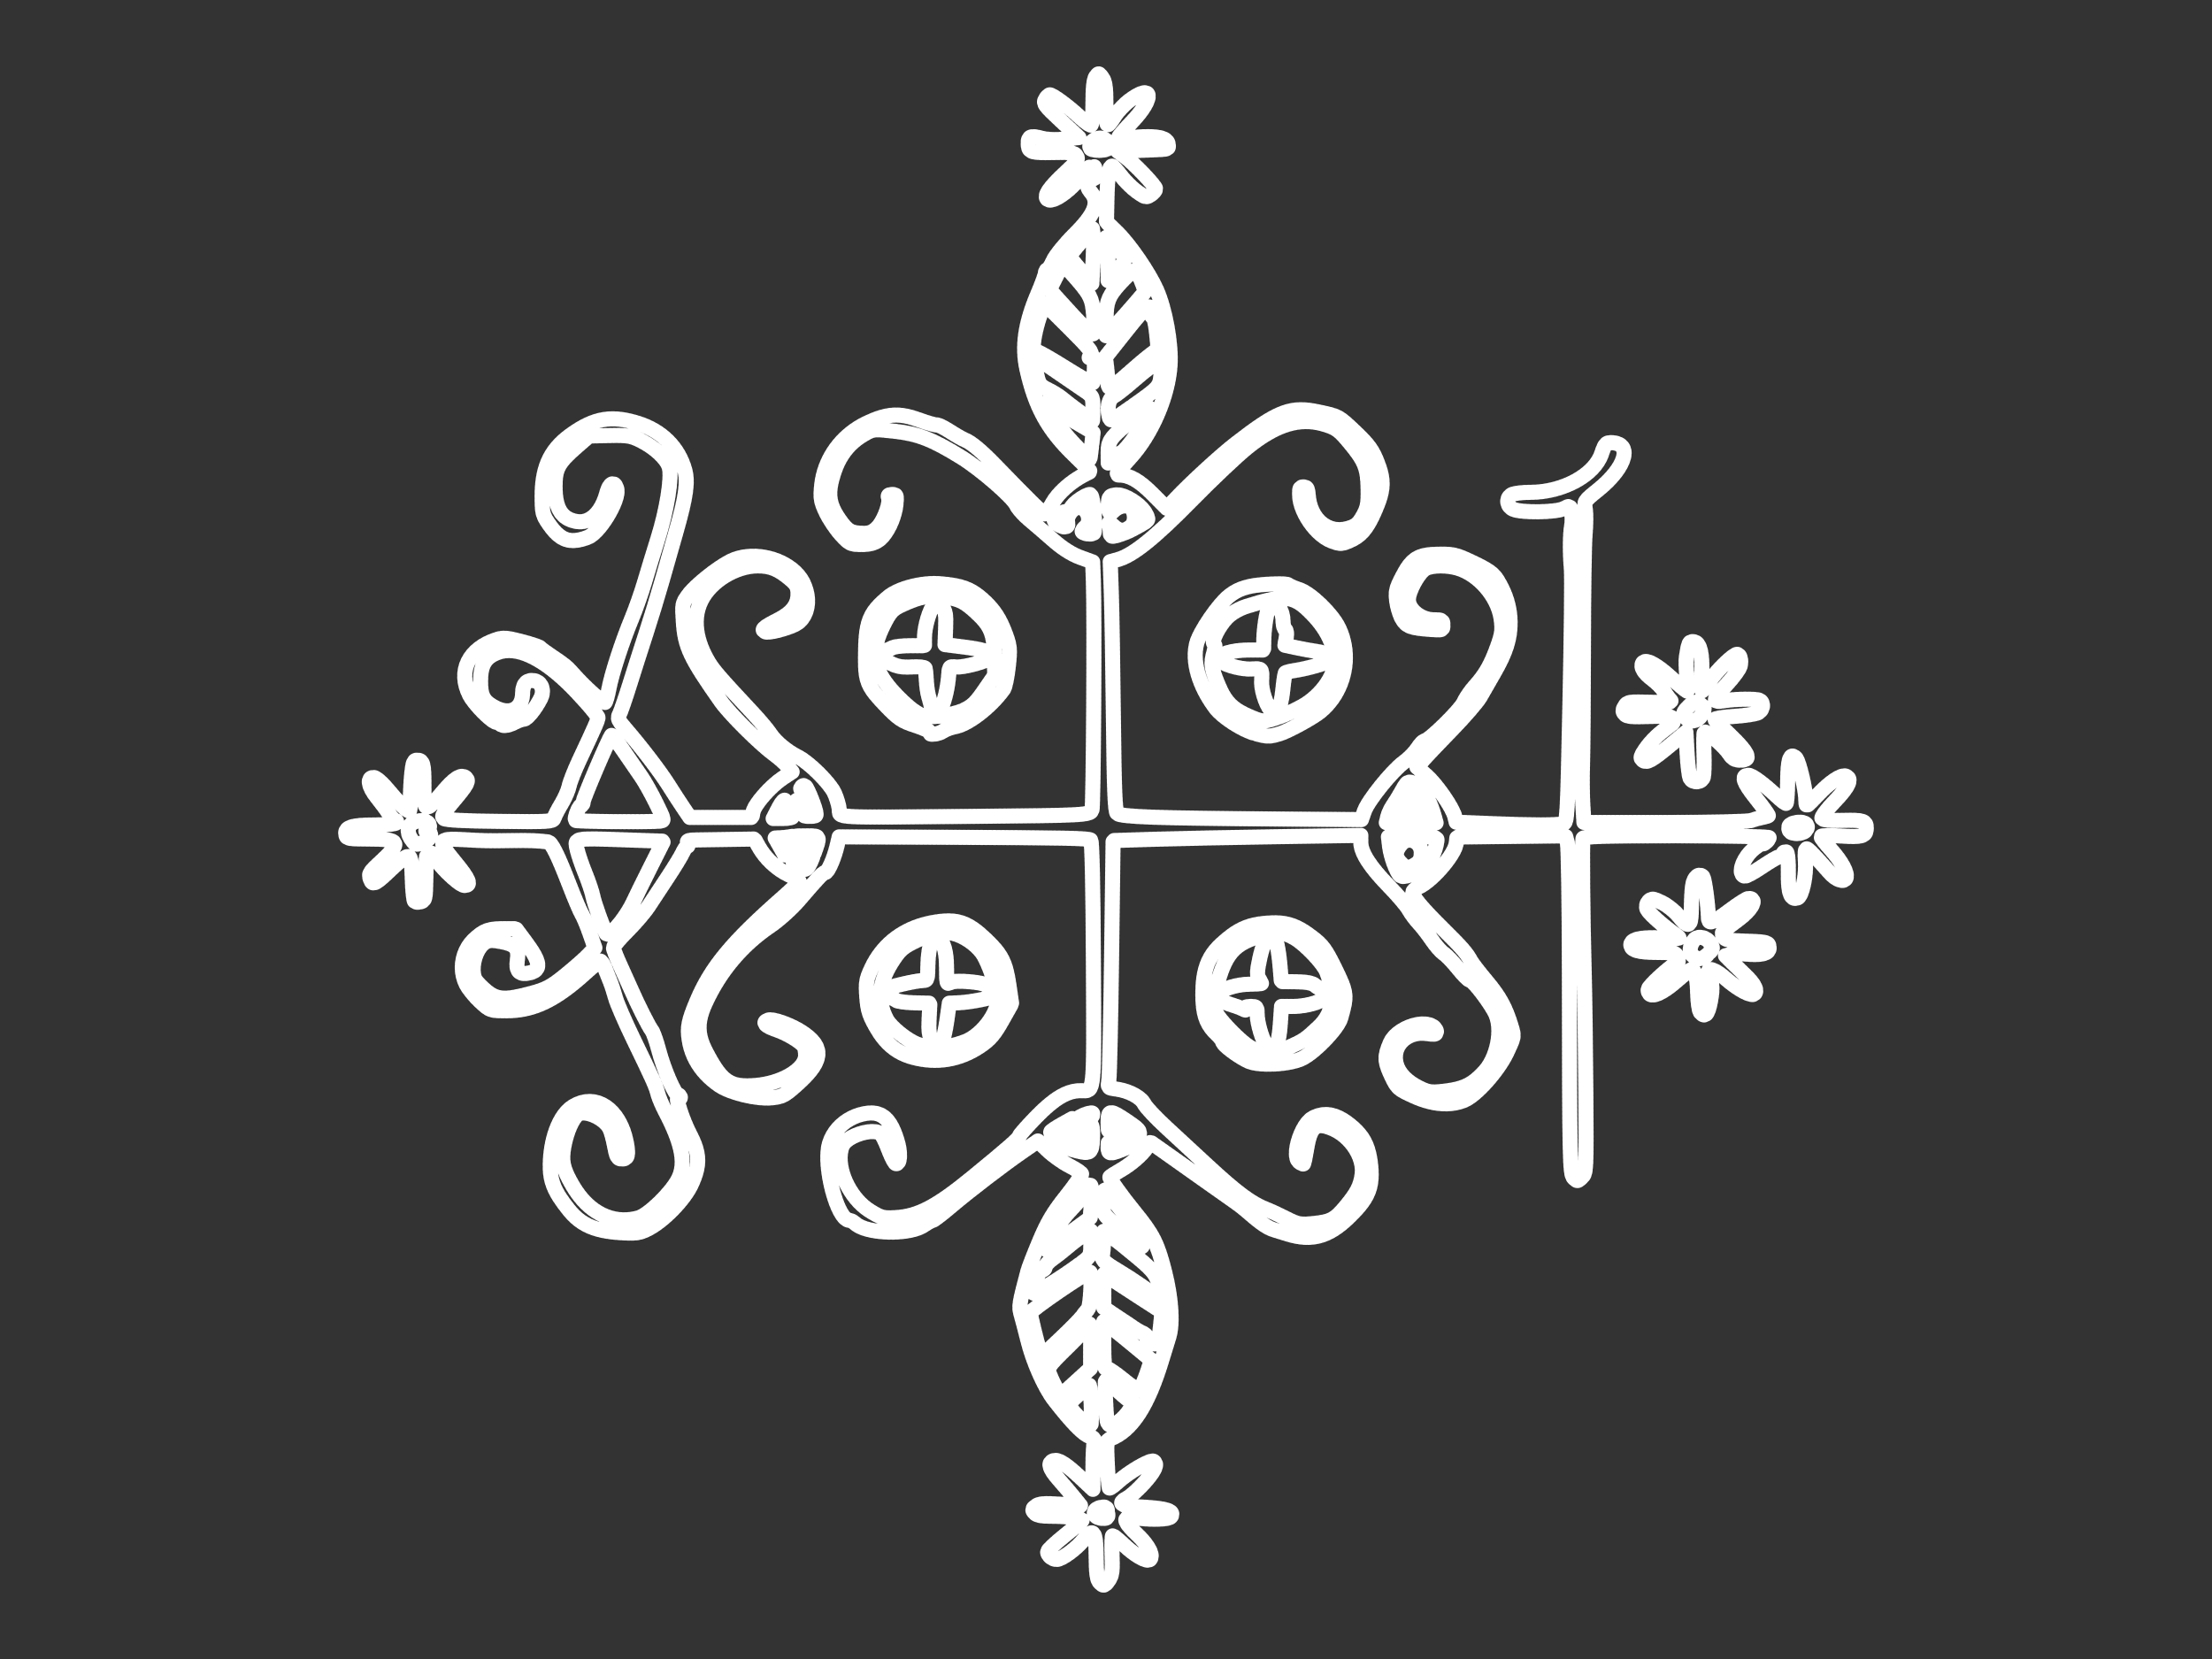 <?xml version="1.0" encoding="UTF-8" standalone="no"?>
<!-- Created with Inkscape (http://www.inkscape.org/) -->
<svg
   xmlns:dc="http://purl.org/dc/elements/1.1/"
   xmlns:cc="http://web.resource.org/cc/"
   xmlns:rdf="http://www.w3.org/1999/02/22-rdf-syntax-ns#"
   xmlns:svg="http://www.w3.org/2000/svg"
   xmlns="http://www.w3.org/2000/svg"
   xmlns:sodipodi="http://sodipodi.sourceforge.net/DTD/sodipodi-0.dtd"
   xmlns:inkscape="http://www.inkscape.org/namespaces/inkscape"
   data-id="svg2"
   sodipodi:version="0.32"
   inkscape:version="0.45.1"
   width="1024"
   height="768"
   version="1.0"
   sodipodi:docbase="C:\Dokumente und Einstellungen\Chris\Desktop"
   sodipodi:docname="VeveLegba.svg"
   inkscape:output_extension="org.inkscape.output.svg.inkscape">
  <rect width="100%" height="100%" fill="#333333" stroke="none"/>
  <defs
     id="defs5" />
  <style type="text/css"><![CDATA[
    @keyframes veve-trace {
      0% {
        stroke-dashoffset: 1;
        fill: transparent;
        opacity: 0.0;
      }
      5% {
        opacity: 1;
      }
      85% {
        stroke-dashoffset: 0;
        fill: transparent;
      }
      100% {
        stroke-dashoffset: 0;
        fill: rgba(0, 255, 65, 0.12);
      }
    }

    @media (prefers-reduced-motion: reduce) {
      .veve-path {
        animation: none;
        stroke-dashoffset: 0;
        fill: rgba(0, 255, 65, 0.12);
      }
    }

    .veve-path {
      fill: transparent;
      stroke:rgb(255, 255, 255);
      stroke-width: 7;
      stroke-linecap: round;
      stroke-linejoin: round;
      stroke-dasharray: 1;
      stroke-dashoffset: 1;
      animation: veve-trace 7s ease-in-out forwards;
    }
  ]]></style>
  <sodipodi:namedview
     inkscape:window-height="579"
     inkscape:window-width="801"
     inkscape:pageshadow="2"
     inkscape:pageopacity="0.0"
     guidetolerance="10.0"
     gridtolerance="10.0"
     objecttolerance="10.0"
     borderopacity="1.0"
     bordercolor="#666666"
     pagecolor="#ffffff"
     id="base"
     inkscape:zoom="0.4921875"
     inkscape:cx="512"
     inkscape:cy="384"
     inkscape:window-x="154"
     inkscape:window-y="154"
     inkscape:current-layer="svg2" />
  <path
     class="veve-path"
     pathLength="1"
     d="M 508.837,732.255 C 507.883,731.103 507.455,727.578 507.433,720.699 C 507.397,708.844 506.192,707.092 501.843,712.564 C 498.413,716.881 491.593,721.912 489.173,721.912 C 487.112,721.912 484.964,720.082 484.964,718.327 C 484.964,717.676 488.546,714.278 492.924,710.777 C 497.302,707.276 500.902,704.133 500.924,703.793 C 500.986,702.838 494.18,701.935 486.837,701.923 C 481.977,701.915 479.853,701.483 478.874,700.304 C 477.739,698.936 477.833,698.474 479.502,697.212 C 481.06,696.034 483.393,695.854 490.828,696.337 L 500.191,696.946 L 497.328,693.383 C 495.753,691.423 492.552,687.657 490.214,685.012 C 485.748,679.959 484.918,677.25 487.532,676.248 C 489.764,675.391 493.184,677.482 500.01,683.877 L 505.964,689.456 L 505.964,679.266 C 505.964,673.661 506.24,668.358 506.576,667.481 C 507.014,666.339 506.331,665.587 504.169,664.834 C 501.353,663.852 495.872,658.169 488.144,648.219 C 483.61,642.382 478.336,630.554 475.881,620.715 C 474.741,616.148 473.313,610.699 472.708,608.606 C 471.611,604.814 471.793,603.647 475.849,588.412 C 476.288,586.762 478.754,580.425 481.329,574.33 C 484.965,565.723 487.682,561.154 493.5,553.868 C 497.619,548.708 500.851,544.02 500.683,543.449 C 500.514,542.879 497.921,541.159 494.92,539.627 C 491.919,538.096 487.439,534.897 484.964,532.519 L 480.464,528.196 L 473.768,532.804 C 464.464,539.206 448.876,551.149 440.062,558.63 C 435.99,562.085 432.298,564.912 431.856,564.912 C 431.414,564.912 429.498,565.967 427.598,567.257 C 420.933,571.78 401.36,571.295 396.035,566.476 C 395.084,565.616 393.812,564.912 393.208,564.912 C 387.648,564.912 381.027,539.853 383.899,529.681 C 385.938,522.46 392.565,516.831 400.63,515.468 C 408.222,514.186 412.331,517.831 415.484,528.645 C 417.03,533.947 416.598,539.29 414.675,538.649 C 414.097,538.456 412.541,535.404 411.219,531.868 C 409.896,528.331 408.285,525.101 407.639,524.69 C 403.472,522.039 391.661,525.979 389.87,530.616 C 386.384,539.641 392.904,554.614 402.987,560.74 C 408.063,563.824 408.955,564.036 415.159,563.628 C 425.205,562.966 433.814,558.402 449.964,545.174 C 467.066,531.167 471.964,526.86 471.964,525.829 C 471.964,525.377 475.47,521.406 479.755,517.004 C 487.973,508.562 493.959,504.982 499.964,504.919 C 506.89,504.845 506.453,508.981 506.17,446.254 C 506.01,410.661 505.55,389.274 504.937,388.895 C 503.517,388.017 493.183,387.818 437.974,387.604 L 388.483,387.412 L 387.409,391.912 C 386.057,397.575 383.22,403.912 382.036,403.912 C 381.035,403.912 379.019,406.028 369.937,416.612 C 366.533,420.58 360.567,425.966 356.647,428.612 C 343.503,437.482 333.266,449.635 326.526,464.37 C 322.58,472.997 322.666,479.018 326.848,486.997 C 334.151,500.928 337.923,503.472 349.821,502.49 C 362.058,501.479 372.98,494.9 372.949,488.558 C 372.941,486.828 372.603,484.94 372.199,484.364 C 370.679,482.196 364.33,478.39 359.511,476.758 C 354.183,474.955 352.729,473.323 355.503,472.259 C 357.763,471.392 366.409,474.518 371.713,478.121 C 381.471,484.748 380.967,491.097 369.878,501.218 C 363.405,507.125 362.388,507.692 357.312,508.215 C 350.42,508.927 338.091,505.965 332.862,502.341 C 325.269,497.079 320.603,490.182 319.159,482.085 C 318.051,475.872 318.595,472.932 322.612,463.412 C 329.241,447.702 338.947,436.025 362.774,415.095 C 366.728,411.621 369.964,408.436 369.964,408.016 C 369.964,407.597 367.744,406.214 365.031,404.943 C 359.59,402.395 354.18,397.295 351.207,391.912 L 349.274,388.412 L 337.369,388.598 C 330.821,388.7 323.729,388.812 321.607,388.848 C 318.605,388.898 317.878,389.244 318.326,390.412 C 318.642,391.237 318.538,391.912 318.093,391.912 C 317.649,391.912 316.736,393.149 316.065,394.662 C 315.394,396.174 312.316,401.237 309.225,405.912 C 306.134,410.587 302.121,416.68 300.307,419.452 C 298.493,422.224 294.076,427.399 290.491,430.952 C 286.907,434.505 283.971,437.993 283.969,438.704 C 283.966,439.414 285.352,443.014 287.049,446.704 C 288.745,450.393 291.017,455.437 292.098,457.912 C 295.282,465.203 300.366,475.288 301.721,476.998 C 302.412,477.87 303.863,481.965 304.945,486.097 C 307.254,494.912 312.429,506.912 313.922,506.912 C 314.495,506.912 314.964,507.388 314.964,507.971 C 314.964,508.553 314.555,508.777 314.054,508.467 C 312.355,507.417 315.873,518.377 319.427,525.211 C 323.975,533.952 324.137,539.397 320.111,548.184 C 316.853,555.293 307.23,565.205 300.007,568.89 C 296.189,570.838 294.498,571.079 287.528,570.667 C 275.492,569.956 268.941,567.089 263.31,560.068 C 256.479,551.55 254.526,546.682 254.723,538.658 C 255.02,526.588 259.176,516.066 265.133,512.305 C 275.615,505.688 287.005,513.309 289.966,528.92 C 291.098,534.888 290.569,536.67 287.711,536.523 C 285.9,536.429 285.393,535.475 284.46,530.412 C 283.852,527.112 282.817,523.431 282.161,522.231 C 279.47,517.312 270.38,513.492 267.35,516.007 C 264.886,518.051 262.347,523.946 261.081,530.56 C 259.76,537.459 260.602,541.221 265.224,549.071 C 272.572,561.552 283.716,566.988 295.464,563.823 C 300.086,562.578 310.717,552.278 313.978,545.885 C 317.64,538.706 315.883,529.552 307.927,514.362 C 306.472,511.584 304.954,507.984 304.554,506.362 C 303.693,502.873 302.44,500.077 293.156,480.912 C 289.293,472.937 285.588,464.387 284.923,461.912 C 284.257,459.437 283.162,456.062 282.489,454.412 C 281.815,452.762 280.692,449.949 279.993,448.162 C 279.294,446.374 278.352,444.912 277.9,444.912 C 277.448,444.912 274.465,447.296 271.271,450.209 C 257.26,462.99 247.067,467.912 234.613,467.912 C 226.965,467.912 226.893,467.887 222.358,463.707 C 219.849,461.394 216.934,457.812 215.88,455.747 C 212.362,448.851 213.934,440.072 219.632,434.784 C 223.944,430.783 226.298,429.912 232.8,429.912 L 238.768,429.912 L 243.408,436.157 C 250.279,445.402 250.695,449.153 244.991,450.406 C 240.438,451.406 238.743,449.59 239.489,444.508 C 240.296,439.011 238.696,437.165 232.048,435.917 C 227.728,435.106 226.188,435.19 224.447,436.331 C 220.176,439.13 217.721,447.963 219.785,453.106 C 220.158,454.037 222.402,456.456 224.77,458.481 C 229.953,462.914 233.733,463.152 246.068,459.823 C 252.893,457.982 255.205,456.742 261.768,451.407 C 266.001,447.966 270.804,443.729 272.441,441.99 L 275.417,438.83 L 273.069,432.121 C 271.777,428.431 270.096,424.409 269.334,423.184 C 268.571,421.958 265.968,415.836 263.55,409.578 C 258.213,395.77 255.326,389.963 253.694,389.756 C 249.076,389.169 245.376,389.025 237.464,389.123 C 225.03,389.277 224.574,389.268 214.687,388.696 C 202.63,387.998 202.261,388.922 210.578,398.976 C 217.18,406.956 218.385,409.912 215.035,409.912 C 212.383,409.912 200.964,398.499 200.964,395.847 C 200.964,394.188 197.482,395.232 197.368,396.925 C 197.314,397.743 197.2,402.544 197.117,407.594 C 196.978,415.977 196.781,416.835 194.864,417.444 C 193.708,417.811 192.388,417.728 191.93,417.261 C 191.471,416.794 190.984,412.041 190.846,406.698 C 190.658,399.443 190.238,396.847 189.187,396.444 C 188.344,396.12 185.073,398.515 181.041,402.408 C 173.998,409.208 172.575,409.947 171.571,407.33 C 170.509,404.563 170.86,403.921 176.052,399.139 C 186.029,389.949 185.302,388.412 170.978,388.412 C 161.406,388.412 160.459,388.243 160.119,386.478 C 159.456,383.035 162.649,381.912 173.096,381.912 C 178.518,381.912 183.121,381.468 183.464,380.912 C 183.804,380.362 183.65,379.912 183.122,379.912 C 182.594,379.912 181.22,378.449 180.069,376.662 C 178.918,374.874 176.399,371.464 174.47,369.084 C 170.5,364.183 169.788,359.912 172.942,359.912 C 174.163,359.912 177.004,362.439 180.367,366.515 C 183.362,370.146 186.747,373.772 187.889,374.571 C 189.919,375.994 189.964,375.897 189.964,370.115 C 189.964,366.865 190.253,361.439 190.607,358.059 C 191.131,353.046 191.581,351.912 193.048,351.912 C 195.863,351.912 196.297,353.562 196.261,364.132 C 196.221,376.067 196.912,376.335 204.398,367.286 C 210.119,360.371 213.418,358.213 215.555,359.987 C 217.326,361.457 216.39,363.205 209.434,371.403 C 205.062,376.557 204.311,377.955 205.418,378.874 C 206.331,379.631 214.898,380.086 231.371,380.251 C 255.144,380.489 255.982,380.431 256.592,378.509 C 256.939,377.416 258.467,374.472 259.988,371.967 C 261.509,369.462 263.076,365.837 263.472,363.912 C 263.867,361.987 265.989,356.587 268.187,351.912 C 275.934,335.43 277.082,332.768 276.775,331.998 C 276.066,330.226 268.066,321.163 262.634,315.977 C 250.035,303.951 238.913,299.076 230.699,301.979 C 224.68,304.107 222.464,307.712 222.464,315.38 C 222.464,322.274 223.864,324.775 229.296,327.584 C 236.27,331.19 241.897,328.164 241.942,320.784 C 241.967,316.646 243.822,314.61 247.134,315.085 C 250.674,315.592 252.187,319.564 250.278,323.342 C 247.85,328.15 243.993,332.912 242.528,332.912 C 241.794,332.912 239.904,333.584 238.329,334.406 C 235.185,336.045 232.707,336.321 231.548,335.162 C 231.135,334.749 230.414,334.412 229.945,334.412 C 227.859,334.412 219.55,326.029 217.368,321.723 C 211.77,310.674 216.918,300.2 230,296.026 C 232.919,295.095 234.923,295.262 241.488,296.981 C 245.862,298.127 249.671,299.391 249.952,299.79 C 250.234,300.189 252.611,301.946 255.236,303.694 C 261.171,307.648 262.545,308.772 265.284,311.912 C 270.545,317.944 279.402,325.873 280.099,325.175 C 280.518,324.755 281.316,321.937 281.874,318.912 C 283.137,312.06 288.045,296.96 292.437,286.412 C 294.269,282.012 296.961,274.362 298.419,269.412 C 299.877,264.462 302.625,255.462 304.526,249.412 C 308.705,236.108 311.121,221.064 309.83,216.386 C 308.729,212.401 303.1,207.138 296.421,203.851 C 292.097,201.723 290.265,201.439 282.077,201.626 L 272.689,201.839 L 267.077,206.72 C 258.466,214.208 256.964,216.94 256.964,225.109 C 256.964,235.237 259.862,240.087 266.686,241.381 C 272.954,242.57 278.435,237.477 280.911,228.162 C 282.172,223.422 284.569,222.49 285.541,226.362 C 286.804,231.393 277.636,246.674 272.11,248.75 C 263.866,251.846 259.401,250.314 254.064,242.557 C 251.198,238.391 250.964,237.415 250.964,229.607 C 250.964,216.274 254.82,208.077 264.292,201.272 C 275.07,193.528 283.011,192.138 295.113,195.876 C 306.251,199.316 314.057,207.026 316.983,217.479 C 318.546,223.061 317.59,229.968 313.049,245.912 C 311.404,251.687 308.453,262.037 306.491,268.912 C 304.53,275.787 301.162,286.812 299.008,293.412 C 296.853,300.012 293.473,310.587 291.495,316.912 C 289.517,323.237 287.394,329.412 286.777,330.635 C 285.802,332.567 286.141,333.418 289.367,337.135 C 296.618,345.488 305.521,357.115 309.464,363.382 C 311.664,366.878 314.788,371.69 316.405,374.075 L 319.346,378.412 L 333.73,378.412 L 348.114,378.412 L 348.641,375.778 C 349.326,372.352 356.752,363.903 362.319,360.216 L 366.698,357.315 L 364.581,354.749 C 363.417,353.337 360.664,350.88 358.464,349.288 C 352.039,344.638 337.784,330.482 333.725,324.72 C 319.612,304.688 317.115,299.441 316.348,288.202 C 315.76,279.596 315.81,279.327 318.735,275.338 C 321.871,271.061 331.931,262.99 337.96,259.914 C 349.486,254.034 367.103,259.399 372.051,270.296 C 374.516,275.725 374.463,281.369 371.907,285.505 C 370.25,288.185 368.522,289.261 363.034,291.028 C 359.272,292.24 355.415,292.915 354.424,292.535 C 352.07,291.632 353.312,290.416 360.04,287.037 C 366.531,283.776 369.419,280.069 369.419,274.996 C 369.419,271.882 368.788,270.627 366.048,268.289 C 360.45,263.512 356.84,261.998 350.964,261.964 C 341.348,261.907 330.326,268.223 325.38,276.623 C 320.632,284.688 321.421,295.087 327.596,305.804 C 330.067,310.093 332.652,313.093 348.449,330.005 C 351.741,333.529 355.341,337.811 356.449,339.52 C 358.957,343.389 364.223,347.793 369.464,350.406 C 374.439,352.886 383.907,362.239 386.174,366.912 C 387.107,368.837 388.138,372.099 388.463,374.162 C 389.209,378.888 382.004,378.463 451.964,377.906 C 501.516,377.512 504.564,377.35 505.505,375.07 C 506.2,373.386 506.735,284.596 506.145,268.77 L 505.823,260.128 L 499.963,257.992 C 496.166,256.607 491.818,253.841 487.611,250.133 C 484.041,246.987 479.005,242.645 476.42,240.486 C 473.835,238.326 471.212,235.377 470.592,233.932 C 469.034,230.301 454.031,217.265 444.964,211.663 C 431.638,203.43 425.018,200.849 414.127,199.64 C 404.331,198.553 404.234,198.564 399.699,201.222 C 393.027,205.132 388.528,210.938 385.944,218.976 C 382.968,228.231 383.552,233.215 388.446,240.321 C 392.303,245.922 393.982,246.875 400.027,246.898 C 402.654,246.908 404.311,246.159 406.334,244.048 C 409.272,240.981 412.25,232.819 411.317,230.388 C 410.921,229.358 411.426,228.912 412.985,228.912 C 415.05,228.912 415.183,229.27 414.741,233.662 C 414.113,239.892 410.463,247.42 406.808,250.023 C 404.73,251.503 402.383,252.095 398.676,252.076 C 393.77,252.05 393.218,251.779 389.271,247.446 C 386.964,244.914 383.87,240.292 382.395,237.174 C 380.051,232.219 379.788,230.699 380.31,225.11 C 381.488,212.5 389.541,201.345 401.512,195.743 C 410.799,191.397 416.374,191.064 425.308,194.322 C 429.359,195.8 433.118,196.874 433.662,196.71 C 434.205,196.546 436.907,197.865 439.666,199.642 C 442.425,201.418 445.566,203.218 446.647,203.642 C 449.579,204.79 454.281,208.706 460.714,215.356 C 476.125,231.287 482.857,237.911 483.624,237.897 C 484.086,237.89 485.697,235.647 487.205,232.914 C 489.771,228.26 495.85,222.836 501.964,219.743 C 503.339,219.047 504.591,218.411 504.746,218.329 C 504.902,218.248 501.575,214.858 497.354,210.796 C 485.147,199.051 479.283,188.431 475.391,171.016 C 473.035,160.476 474.579,149.715 480.405,136.083 C 482.363,131.502 483.964,127.114 483.964,126.333 C 483.964,125.551 484.346,124.912 484.812,124.912 C 485.279,124.912 486.516,123.005 487.562,120.674 C 488.608,118.343 492.985,112.935 497.289,108.657 C 506.962,99.04 509.072,93.648 504.999,88.952 C 503.403,87.111 503.152,85.815 503.663,82.049 L 504.292,77.412 L 499.378,83.122 C 493.718,89.7 486.721,94.069 484.847,92.195 C 483.189,90.536 485.763,86.768 493.347,79.752 C 498.595,74.897 499.307,73.831 498.355,72.252 C 497.383,70.641 496.019,70.437 487.383,70.612 C 477.023,70.822 476.009,70.431 475.98,66.221 C 475.958,63.141 477.289,62.653 482.148,63.961 C 484.771,64.668 488.865,64.83 492.921,64.388 L 499.464,63.675 L 491.12,55.903 C 483.6,48.899 482.888,47.923 483.906,46.022 C 484.527,44.861 485.473,43.912 486.008,43.912 C 487.362,43.912 494.638,49.282 499.656,53.984 C 501.961,56.144 504.323,57.912 504.906,57.912 C 505.582,57.912 505.964,54.19 505.964,47.603 C 505.964,40.557 506.389,36.713 507.306,35.459 C 508.588,33.706 508.724,33.73 510.306,35.99 C 511.576,37.802 511.964,40.648 511.964,48.134 C 511.964,53.512 512.308,57.912 512.728,57.912 C 513.148,57.912 514.611,56.078 515.978,53.836 C 517.346,51.594 520.55,48.219 523.098,46.336 C 533.883,38.367 534.516,45.502 523.996,56.457 C 520.679,59.912 517.964,63.05 517.964,63.429 C 517.964,63.809 521.452,63.846 525.714,63.511 C 535.649,62.731 540.355,63.726 540.784,66.699 C 541.122,69.041 540.913,69.129 534.464,69.351 C 532.264,69.427 527.539,69.609 523.964,69.756 L 517.464,70.023 L 520.423,72.217 C 524.967,75.587 534.964,86.049 534.964,87.435 C 534.964,88.113 533.952,89.343 532.714,90.167 C 530.63,91.556 530.161,91.449 526.342,88.711 C 524.074,87.086 520.728,83.766 518.906,81.334 C 517.084,78.902 515.257,76.912 514.846,76.912 C 513.398,76.912 512.666,81.525 512.442,92.073 L 512.215,102.734 L 517.166,107.573 C 523.008,113.284 531.907,126.272 535.421,134.219 C 539.427,143.275 542.245,158.931 541.668,168.912 C 540.834,183.31 533.198,201.028 523.07,212.065 C 516.704,219.002 516.144,219.908 518.214,219.917 C 522.883,219.938 527.426,222.529 533.507,228.64 L 540.131,235.297 L 544.308,230.854 C 551.126,223.603 564.996,210.866 571.965,205.457 C 591.419,190.358 597.411,188.003 609.815,190.58 C 619.721,192.638 619.604,192.576 627.477,200.054 C 633.345,205.628 635.296,208.271 637.375,213.465 C 640.868,222.19 640.699,226.741 636.529,236.334 C 632.821,244.865 629.97,248.176 624.29,250.549 C 621.012,251.919 620.242,251.908 616.388,250.436 C 609.338,247.744 601.982,237.336 601.645,229.578 C 601.492,226.05 601.763,225.412 603.418,225.412 C 604.94,225.412 605.421,226.183 605.596,228.912 C 606.323,240.221 614.639,247.325 623.987,244.622 C 627.685,243.553 628.9,242.551 630.964,238.87 C 633.095,235.07 633.446,233.232 633.338,226.412 C 633.185,216.701 631.883,213.447 624.719,204.864 C 619.874,199.059 618.564,198.107 613.177,196.476 C 601.819,193.037 590.954,196.281 577.461,207.14 C 572.644,211.017 560.999,222.039 551.584,231.634 C 534.53,249.013 524.444,257.112 517.453,259.043 L 513.96,260.007 L 514.467,274.709 C 514.746,282.796 515.178,308.726 515.426,332.333 C 515.778,365.713 516.167,375.543 517.177,376.553 C 518.788,378.165 535.666,378.76 590.358,379.137 L 630.252,379.412 L 631.609,375.509 C 633.309,370.618 644.481,356.769 649.883,352.856 C 652.117,351.238 654.962,348.344 656.205,346.425 C 657.447,344.506 658.942,342.931 659.527,342.924 C 661.555,342.901 676.251,328.469 677.646,325.132 C 678.417,323.287 680.745,319.895 682.82,317.594 C 687.643,312.247 690.228,307.704 693.274,299.218 C 695.35,293.437 695.598,291.536 694.919,286.598 C 693.565,276.755 685.323,266.714 675.854,263.373 C 670.816,261.595 663.327,261.502 660.038,263.177 C 656.906,264.771 652.04,273.494 651.997,277.589 C 651.949,282.224 657.829,286.912 663.692,286.912 C 667.559,286.912 667.964,287.144 667.964,289.361 C 667.964,291.723 667.76,291.796 662.256,291.395 C 653.128,290.73 651.191,290.021 649.126,286.591 C 648.074,284.842 646.927,281.131 646.578,278.343 C 646.027,273.944 646.346,272.488 648.987,267.343 C 653.505,258.541 656.336,256.72 665.755,256.561 C 672.862,256.442 674.142,256.755 682.138,260.571 C 689.023,263.857 691.304,265.505 693.196,268.561 C 697.097,274.864 699.034,281.276 699.08,288.04 C 699.131,295.629 697.134,301.946 691.689,311.412 C 689.475,315.262 686.579,320.304 685.253,322.617 C 683.928,324.929 678.034,331.76 672.154,337.797 C 666.275,343.833 660.222,350.205 658.704,351.957 L 655.943,355.141 L 660.308,358.983 C 665.054,363.161 672.45,373.853 673.468,378.008 L 674.104,380.604 L 689.784,381.255 C 708.827,382.045 720.768,382.072 723.525,381.331 C 725.557,380.785 725.603,379.983 726.781,325.095 C 727.438,294.469 727.731,266.712 727.431,263.412 C 726.755,255.955 726.817,247.413 727.579,243.24 C 727.897,241.496 727.855,238.689 727.484,237.004 C 726.822,233.986 726.768,233.962 723.937,235.426 C 720.426,237.242 704.275,237.466 700.511,235.751 C 697.424,234.345 697.074,230.459 699.899,228.947 C 700.962,228.378 704.83,227.912 708.493,227.912 C 723.491,227.912 738.133,219.942 741.442,209.977 C 742.863,205.7 743.512,204.912 745.61,204.912 C 756.014,204.912 752.971,216.239 739.712,226.863 C 733.494,231.846 733.313,232.121 733.895,235.702 C 734.225,237.734 734.175,243 733.784,247.404 C 733.392,251.809 733.05,274.987 733.023,298.912 C 732.996,322.837 732.808,347.362 732.606,353.412 C 732.403,359.462 732.464,368.089 732.742,372.583 L 733.247,380.754 L 770.76,380.749 C 791.392,380.747 809.34,380.339 810.645,379.843 C 811.949,379.347 814.185,378.73 815.613,378.471 C 817.041,378.212 818.387,377.822 818.604,377.606 C 818.82,377.389 816.245,373.763 812.88,369.547 C 806.928,362.091 805.915,358.912 809.491,358.912 C 811.128,358.912 816.571,362.945 822.65,368.662 C 824.551,370.449 826.412,371.909 826.785,371.905 C 827.159,371.901 827.502,367.385 827.549,361.87 C 827.639,351.258 828.717,348.203 831.399,350.955 C 832.84,352.434 835.964,365.72 835.964,370.37 C 835.964,371.768 836.171,372.912 836.424,372.912 C 836.677,372.912 838.992,370.659 841.568,367.905 C 847.034,362.061 852.399,358.481 854.49,359.283 C 857.535,360.452 855.899,364.173 849.364,370.943 C 845.616,374.825 843.062,378.261 843.454,378.895 C 843.894,379.606 847.298,379.929 852.866,379.786 C 862.571,379.537 863.964,379.984 863.964,383.348 C 863.964,387.092 862.152,387.657 852.214,387.012 C 847.126,386.682 842.964,386.796 842.964,387.265 C 842.964,387.734 844.993,390.375 847.474,393.133 C 852.632,398.871 855.459,404.179 854.579,406.473 C 853.747,408.64 850.112,407.479 847.093,404.081 C 839.017,394.991 836.987,392.912 836.19,392.912 C 835.701,392.912 835.509,395.437 835.765,398.523 C 836.301,404.99 834.247,414.866 832.203,415.651 C 829.009,416.876 827.725,413.444 827.875,404.085 C 827.959,398.791 827.591,394.799 826.984,394.424 C 826.416,394.073 825.709,394.414 825.414,395.182 C 825.119,395.95 824.335,396.595 823.671,396.614 C 823.007,396.634 819.366,398.751 815.579,401.319 C 811.792,403.887 808.192,405.821 807.579,405.617 C 804.131,404.469 807.047,396.612 812.45,392.491 C 814.383,391.016 815.964,390.113 815.964,390.483 C 815.964,390.854 816.639,390.597 817.464,389.912 C 818.289,389.227 818.964,388.272 818.964,387.789 C 818.964,387.3 800.01,386.912 776.071,386.912 C 742.614,386.912 733.1,387.187 732.821,388.162 C 732.371,389.74 732.69,425.571 733.371,449.912 C 733.656,460.087 734,485.18 734.136,505.675 C 734.378,542.148 734.339,542.981 732.32,545 C 730.405,546.915 730.14,546.945 728.611,545.416 C 726.704,543.509 726.608,539.095 726.506,448.912 C 726.471,418.387 726.056,391.958 725.583,390.182 L 724.722,386.952 L 699.593,387.217 L 674.464,387.483 L 674.133,390.35 C 673.528,395.589 663.014,407.839 656.714,410.644 C 655.202,411.318 653.964,412.492 653.964,413.253 C 653.964,415.245 658.305,420.426 668.01,430.017 C 676.744,438.649 678.995,441.233 680.923,444.835 C 681.536,445.98 684.778,450.178 688.129,454.164 C 694.251,461.448 696.945,466.378 699.601,475.151 C 701.011,479.81 700.978,480.011 697.611,487.151 C 693.588,495.684 683.371,507.13 677.746,509.407 C 671.211,512.052 663.084,511.372 654.5,507.46 C 647.18,504.124 646.827,503.801 644.026,497.878 C 640.94,491.352 640.877,488.983 643.625,482.68 C 646.322,476.492 657.554,472.016 663.03,474.947 C 664.094,475.516 664.964,476.692 664.964,477.561 C 664.964,478.861 664.183,479.022 660.526,478.473 C 652.744,477.306 645.964,482.391 645.964,489.394 C 645.964,495.237 650.104,500.347 657.748,503.94 C 661.537,505.721 662.915,505.85 669.472,505.036 C 677.777,504.005 681.947,501.888 687.264,496.002 C 693.126,489.513 695.612,477.099 692.527,469.717 C 690.648,465.219 682.128,453.912 680.619,453.912 C 679.972,453.912 677.481,451.453 675.083,448.448 C 672.685,445.442 669.678,442.299 668.402,441.463 C 667.126,440.627 664.64,437.798 662.878,435.177 C 661.116,432.556 658.372,429.023 656.781,427.325 C 655.189,425.627 653.117,422.818 652.176,421.084 C 651.234,419.349 647.053,414.438 642.885,410.171 C 634.202,401.282 629.964,394.661 629.964,389.981 L 629.964,386.726 L 591.714,387.322 C 570.677,387.65 544.874,388.188 534.374,388.518 L 515.283,389.118 L 514.59,442.765 C 514.209,472.271 513.64,498.034 513.326,500.016 C 512.759,503.595 512.784,503.624 516.823,504.166 C 522.59,504.94 528.252,507.964 529.717,511.054 C 530.406,512.507 535.053,517.457 540.045,522.054 C 545.036,526.651 553.483,534.462 558.816,539.412 C 572.521,552.133 579.45,557.271 586.464,559.915 C 588.114,560.537 592.138,562.402 595.406,564.061 C 600.846,566.822 601.902,567.021 607.906,566.416 C 616.04,565.596 617.972,564.576 623.071,558.405 C 628.252,552.136 629.86,548.978 630.569,543.679 C 631.63,535.748 625.299,526.03 616.746,522.463 C 609.098,519.273 606.598,521.284 604.87,532.016 C 604.308,535.506 603.66,538.549 603.43,538.779 C 603.201,539.009 602.279,538.588 601.381,537.843 C 597.83,534.895 602.464,520.256 607.827,517.483 C 613.77,514.41 619.652,515.932 626.802,522.395 C 631.676,526.8 633.903,531.883 634.606,540.204 C 635.433,549.981 633.25,554.96 624.384,563.526 C 614.966,572.625 607.185,574.729 595.896,571.227 C 592.908,570.301 590.239,569.475 589.964,569.391 C 586.602,568.369 583.69,566.349 576.464,560.022 C 575.364,559.059 573.114,557.346 571.464,556.215 C 569.814,555.084 563.164,550.39 556.686,545.785 C 550.207,541.18 542.12,535.451 538.713,533.054 L 532.52,528.696 L 530.994,531.054 C 528.771,534.488 523.494,539.049 518.431,541.912 C 515.999,543.287 513.923,544.637 513.818,544.912 C 513.519,545.696 518.911,553.328 525.251,561.093 C 533.75,571.504 535.847,575.667 539.143,588.674 C 542.293,601.11 543.028,613.028 541.024,619.197 C 540.45,620.965 539.104,625.337 538.033,628.912 C 531.468,650.831 523.907,662.448 513.777,666.179 C 512.292,666.726 512.152,668.093 512.602,677.598 C 512.884,683.537 513.312,688.593 513.554,688.835 C 513.796,689.077 515.45,687.924 517.229,686.274 C 522.352,681.521 532.567,675.548 534.029,676.452 C 536.048,677.7 534.746,680.758 529.858,686.241 C 527.05,689.392 523.421,692.658 521.795,693.5 C 517.264,695.843 518.839,697.193 526.517,697.546 C 537.3,698.042 541.733,698.868 542.359,700.498 C 542.685,701.348 542.241,702.252 541.323,702.604 C 538.974,703.506 531.11,703.528 526.189,702.646 C 519.491,701.446 519.517,703.899 526.269,710.214 C 531.633,715.23 534.163,720.114 532.341,721.935 C 531.022,723.253 525.68,720.287 520.414,715.314 C 517.851,712.893 515.464,710.912 515.109,710.911 C 514.755,710.911 514.62,714.911 514.81,719.801 C 515.086,726.92 514.814,729.211 513.445,731.301 C 511.446,734.351 510.701,734.506 508.837,732.255 z M 512.781,700.162 C 512.516,697.863 512.054,697.47 509.964,697.765 C 505.066,698.457 505.662,702.912 510.653,702.912 C 512.729,702.912 513.049,702.498 512.781,700.162 z M 505.143,650.318 C 504.967,645.039 504.55,640.993 504.217,641.326 C 503.884,641.659 501.666,643.589 499.288,645.617 C 496.91,647.644 494.964,649.706 494.964,650.199 C 494.964,652.339 502.719,659.868 504.964,659.908 C 505.239,659.912 505.32,655.597 505.143,650.318 z M 518.923,657.293 C 522.412,654.358 525.665,648.912 523.93,648.912 C 523.333,648.912 520.466,646.662 517.558,643.912 C 514.65,641.162 512.086,638.912 511.86,638.912 C 511.332,638.912 511.888,654.7 512.522,657.662 C 513.153,660.617 515.106,660.505 518.923,657.293 z M 504.893,622.412 C 504.901,613.703 504.667,611.828 503.769,613.412 C 503.144,614.512 499.191,618.787 494.983,622.912 C 484.358,633.327 484.553,632.991 486.466,637.574 C 487.346,639.685 488.741,642.442 489.565,643.702 L 491.062,645.991 L 497.972,639.702 L 504.882,633.412 L 504.893,622.412 z M 530.673,636.528 C 532.018,632.79 532.971,629.622 532.791,629.488 C 532.611,629.354 529.538,626.807 525.961,623.828 C 522.384,620.849 517.547,616.912 515.211,615.078 L 510.964,611.744 L 510.964,622.887 C 510.964,629.865 511.328,633.805 511.939,633.428 C 512.475,633.097 515.944,635.326 519.649,638.382 C 523.354,641.438 526.8,643.8 527.307,643.631 C 527.814,643.462 529.329,640.266 530.673,636.528 z M 500.923,609.503 C 501.726,608.353 502.963,606.817 503.673,606.09 C 504.869,604.866 505.657,588.912 504.521,588.912 C 502.73,588.912 476.951,606.577 476.979,607.785 C 477.007,608.989 480.026,621.438 481.077,624.689 L 482.137,627.966 L 490.801,619.78 C 495.566,615.278 500.121,610.653 500.923,609.503 z M 537.284,613.329 L 537.899,607.246 L 526.681,600.002 C 520.512,596.017 514.452,592.062 513.214,591.212 L 510.964,589.668 L 510.977,597.54 L 510.989,605.412 L 514.622,607.912 C 516.62,609.287 518.986,610.862 519.88,611.412 C 520.774,611.962 522.846,613.351 524.485,614.499 C 526.124,615.647 528.252,616.871 529.214,617.218 C 530.177,617.565 530.964,618.553 530.964,619.413 C 530.964,620.273 531.977,621.355 533.214,621.818 C 535.948,622.84 536.421,621.854 537.284,613.329 z M 537.425,599.162 C 536.021,590.795 534.961,589.124 526.656,582.182 C 522.151,578.415 516.777,574.091 514.714,572.572 L 510.964,569.81 L 510.89,574.111 C 510.849,576.476 510.643,579.317 510.433,580.422 C 509.898,583.229 510.681,584.112 517.151,587.997 C 525.058,592.744 533.089,598.341 535.464,600.758 C 538.136,603.477 538.148,603.467 537.425,599.162 z M 500.214,585 C 504.938,581.504 504.964,581.452 504.964,575.642 L 504.964,569.799 L 501.853,571.605 C 500.141,572.599 496.879,575.012 494.603,576.967 C 492.327,578.922 489.002,581.54 487.214,582.785 C 485.427,584.03 483.964,585.659 483.964,586.407 C 483.964,587.154 483.226,587.911 482.323,588.089 C 480.854,588.378 478.021,595.259 477.979,598.639 C 477.965,599.841 490.8,591.968 500.214,585 z M 497.583,569.069 L 504.701,563.832 L 505.239,556.622 C 505.852,548.411 504.772,546.05 502.682,551.03 C 501.901,552.89 498.807,556.902 495.806,559.944 C 490.969,564.849 483.964,575.653 483.964,578.208 C 483.964,578.726 485.427,578.06 487.214,576.728 C 489.002,575.396 493.668,571.95 497.583,569.069 z M 525.837,570.245 C 524.055,567.037 521.218,562.748 519.531,560.715 C 517.844,558.681 515.339,555.546 513.964,553.746 L 511.464,550.475 L 510.883,555.944 C 510.303,561.397 510.314,561.424 514.883,565.883 C 522.181,573.007 528.43,578.014 528.766,577.007 C 528.936,576.496 527.618,573.453 525.837,570.245 z M 505.759,527.199 C 505.975,522.768 505.639,520.73 504.509,519.599 C 502.815,517.906 502.416,516.455 503.895,517.369 C 504.853,517.961 506.511,516.125 505.727,515.341 C 505.019,514.633 498.964,517.022 498.964,518.01 C 498.964,518.506 499.403,518.912 499.939,518.912 C 500.474,518.912 501.613,520.266 502.469,521.921 C 505.133,527.072 501.222,531.101 495.624,528.973 C 491.826,527.529 491.097,523.464 494.07,520.3 L 496.42,517.798 L 491.701,520.435 C 489.106,521.886 486.773,523.413 486.515,523.83 C 485.427,525.589 491.642,530.869 496.354,532.188 C 504.747,534.538 505.419,534.181 505.759,527.199 z M 521.102,531.499 C 524.977,529.88 526.393,528.48 527.362,525.309 C 527.897,523.561 526.964,522.508 521.829,519.059 C 513.819,513.682 512.964,513.73 512.964,519.567 C 512.964,524.013 513.046,524.148 514.793,522.567 C 516.932,520.631 521.048,520.396 522.764,522.112 C 524.666,524.013 524.222,528.703 522.03,529.877 C 519.255,531.362 516.349,531.154 514.536,529.34 C 513.107,527.912 512.964,528.058 512.964,530.949 C 512.964,534.475 513.838,534.534 521.102,531.499 z M 519.964,525.794 C 519.964,525.244 519.514,525.072 518.964,525.412 C 518.414,525.752 517.964,526.48 517.964,527.03 C 517.964,527.58 518.414,527.752 518.964,527.412 C 519.514,527.072 519.964,526.344 519.964,525.794 z M 499.735,524.724 C 499.117,522.87 496.964,522.563 496.964,524.329 C 496.964,525.199 497.677,525.912 498.548,525.912 C 499.418,525.912 499.953,525.377 499.735,524.724 z M 287.346,426.912 C 289.332,424.437 291.884,420.387 293.017,417.912 C 294.149,415.437 297.793,408.012 301.114,401.412 L 307.152,389.412 L 288.808,388.774 C 265.566,387.965 265.947,387.888 267.133,393.167 C 267.639,395.422 269.35,400.449 270.933,404.339 C 272.517,408.229 274.11,412.987 274.474,414.912 C 275.048,417.948 279.354,429.992 280.646,432.174 C 281.368,433.393 283.469,431.742 287.346,426.912 z M 658.148,402.285 C 661.673,399.842 664.414,394.826 665.181,389.412 C 665.449,387.519 664.854,387.405 654.089,387.277 L 642.713,387.141 L 643.284,391.961 C 643.598,394.612 644.813,398.885 645.984,401.456 C 648,405.882 648.283,406.098 651.264,405.502 C 652.997,405.155 656.094,403.708 658.148,402.285 z M 648.357,399.395 C 645.656,396.695 645.772,394.039 648.738,390.662 C 652.016,386.928 657.978,389.564 657.949,394.733 C 657.93,397.971 657.152,399.25 654.28,400.762 C 651.347,402.306 651.243,402.282 648.357,399.395 z M 376.561,395.912 C 379.84,386.919 379.836,386.905 373.714,386.951 L 368.464,386.99 L 371.714,388.403 C 374.337,389.543 374.964,390.39 374.964,392.792 C 374.964,396.56 372.384,399.225 369.306,398.637 C 366.345,398.071 366.305,399.204 369.214,401.251 C 372.779,403.759 374.032,402.849 376.561,395.912 z M 366.58,388.784 C 368.243,386.947 368.216,386.889 365.887,387.317 C 364.555,387.563 362.423,387.797 361.15,387.838 L 358.836,387.912 L 361.126,391.985 L 363.415,396.058 L 364.132,393.378 C 364.526,391.903 365.628,389.836 366.58,388.784 z M 371.164,392.712 C 370.231,391.779 369.688,391.788 368.723,392.753 C 367.734,393.742 367.783,394.182 368.964,394.912 C 370.97,396.151 372.787,394.334 371.164,392.712 z M 196.98,389.404 C 199.816,387.937 200.235,384.932 197.607,384.897 C 196.934,384.888 197.038,384.518 197.86,383.997 C 199.995,382.645 198.37,379.912 195.43,379.912 C 189.457,379.912 187.2,383.948 190.521,388.689 C 192.362,391.317 193.118,391.401 196.98,389.404 z M 835.964,384.412 C 837.837,382.156 835.683,380.153 831.971,380.698 C 828.584,381.195 827.516,382.302 828.344,384.46 C 829.076,386.367 834.369,386.334 835.964,384.412 z M 305.592,380.128 C 307.63,379.921 307.55,379.568 303.702,371.742 C 301.492,367.249 298.397,361.736 296.823,359.492 C 295.249,357.248 291.608,351.953 288.733,347.725 C 285.857,343.498 283.32,340.223 283.095,340.448 C 281.972,341.571 269.969,369.652 269.967,371.162 C 269.965,372.124 269.558,372.912 269.062,372.912 C 268.054,372.912 265.764,378.783 266.385,379.777 C 266.742,380.349 300.442,380.651 305.592,380.128 z M 663.77,377.162 C 661.948,370.543 658.032,363.888 655.363,362.873 C 651.663,361.467 651.547,361.527 648.967,366.162 C 647.665,368.499 645.804,371.537 644.83,372.912 C 643.856,374.287 642.764,376.649 642.403,378.162 L 641.747,380.912 L 653.275,380.912 L 664.803,380.912 L 663.77,377.162 z M 648.825,377.972 L 646.464,376.033 L 648.464,372.306 C 651.427,366.785 653.327,365.964 656.419,368.87 C 660.022,372.254 659.845,376.405 656.014,378.386 C 652.232,380.342 651.67,380.31 648.825,377.972 z M 654.277,372.825 C 652.949,371.497 651.478,373.316 652.518,374.999 C 653.002,375.782 653.494,375.782 654.277,374.999 C 655.06,374.216 655.06,373.608 654.277,372.825 z M 366.964,378.019 C 366.964,377.528 366.289,376.867 365.464,376.55 C 364.579,376.21 363.964,374.709 363.964,372.884 C 363.964,369.044 362.595,369.756 359.93,374.98 L 357.924,378.912 L 362.444,378.912 C 364.93,378.912 366.964,378.51 366.964,378.019 z M 377.492,375.162 C 377.113,373.649 375.881,370.268 374.754,367.647 C 373.116,363.838 372.432,363.109 371.345,364.011 C 370.23,364.937 370.433,365.493 372.474,367.098 C 375.38,369.384 375.752,373.384 373.309,376.083 C 371.738,377.819 371.82,377.912 374.918,377.912 C 377.978,377.912 378.138,377.741 377.492,375.162 z M 370.277,370.825 C 368.949,369.497 367.478,371.316 368.518,372.999 C 369.002,373.782 369.494,373.782 370.277,372.999 C 371.06,372.216 371.06,371.608 370.277,370.825 z M 521.464,246.358 C 522.564,245.94 525.369,244.505 527.696,243.17 C 531.897,240.761 531.917,240.722 530.445,237.875 C 528.212,233.556 520.633,228.72 516.694,229.1 C 513.981,229.362 513.412,229.866 513.14,232.246 C 512.961,233.805 513.072,235.751 513.387,236.571 C 513.887,237.875 514.155,237.864 515.531,236.488 C 517.979,234.04 521.898,233.417 523.674,235.193 C 525.586,237.105 525.677,241.652 523.839,243.394 C 520.919,246.162 518.117,246.155 515.336,243.374 C 513.714,241.753 512.926,241.37 513.319,242.394 C 513.674,243.319 513.964,245.132 513.964,246.424 C 513.964,248.876 514.875,248.868 521.464,246.358 z M 506.499,237.487 C 506.046,232.054 505.36,228.913 504.625,228.916 C 502.639,228.922 497.146,232.704 495.993,234.858 C 495.388,235.988 494.079,236.912 493.084,236.912 C 492.089,236.912 490.423,237.852 489.383,239.002 C 487.526,241.053 487.527,241.119 489.419,242.502 C 492.34,244.638 494.886,244.328 494.254,241.914 C 493.493,239.004 496.531,234.912 499.452,234.912 C 503.46,234.912 505.601,241.309 502.464,243.912 C 501.639,244.597 500.964,245.52 500.964,245.965 C 500.964,247.048 505.236,247.703 506.339,246.788 C 506.82,246.389 506.892,242.204 506.499,237.487 z M 518.254,209.912 C 520.258,209.912 527.594,199.998 530.57,193.269 C 533.226,187.262 532.945,187.262 525.464,193.263 C 514.07,202.403 512.961,203.835 512.998,209.365 L 513.031,214.412 L 514.908,212.162 C 515.94,210.924 517.446,209.912 518.254,209.912 z M 505.368,206.278 L 506.037,200.145 L 498.001,195.433 C 493.581,192.842 489.964,190.325 489.964,189.84 C 489.964,188.657 485.053,185.49 484.334,186.209 C 483.09,187.453 489.87,197.699 496.849,205.122 C 500.91,209.442 504.338,212.85 504.466,212.694 C 504.594,212.539 505,209.652 505.368,206.278 z M 505.946,189.162 C 505.928,183.424 505.918,183.405 501.196,180.247 C 498.594,178.506 492.864,174.583 488.464,171.53 C 484.064,168.477 480.127,165.964 479.714,165.945 C 478.696,165.9 478.771,167.92 480.001,173.613 C 480.918,177.861 481.513,178.641 485.181,180.411 C 487.461,181.51 490.482,183.406 491.895,184.625 C 494.342,186.735 505.188,194.774 505.714,194.867 C 505.852,194.892 505.956,192.324 505.946,189.162 z M 523.964,188.299 C 537.015,179.098 536.992,179.125 537.482,172.662 C 537.721,169.499 537.687,166.912 537.406,166.912 C 536.199,166.912 530.986,170.745 524.573,176.348 C 520.783,179.659 516.733,182.839 515.573,183.413 C 513.32,184.53 512.389,188.483 513.415,192.574 C 514.114,195.356 513.739,195.508 523.964,188.299 z M 522.615,172.645 C 525.961,169.659 530.371,165.94 532.415,164.382 L 536.131,161.548 L 535.432,154.48 C 535.048,150.592 534.336,147.262 533.849,147.079 C 533.363,146.895 532.957,145.995 532.949,145.079 C 532.9,139.725 531.004,141.042 521.488,153.036 L 511.735,165.33 L 512.341,170.371 C 512.674,173.143 512.951,176.44 512.956,177.697 C 512.967,180.671 514.543,179.847 522.615,172.645 z M 506.599,170.789 C 506.777,165.678 506.571,164.849 505.245,165.357 C 503.962,165.85 503.902,165.692 504.913,164.473 C 505.944,163.231 504.315,161.169 494.918,151.822 L 483.692,140.655 L 482.224,144.033 C 479.984,149.187 477.849,158.973 478.51,161.055 C 478.834,162.076 479.644,162.912 480.309,162.912 C 480.974,162.912 486.873,166.283 493.417,170.403 C 499.961,174.523 505.557,177.653 505.852,177.358 C 506.147,177.062 506.483,174.107 506.599,170.789 z M 506.27,145.958 C 505.665,137.878 504.775,136.202 495.768,126.186 L 491.968,121.961 L 488.912,128.016 L 485.856,134.07 L 490.048,138.741 C 500.854,150.782 505.519,155.335 506.149,154.458 C 506.526,153.933 506.58,150.108 506.27,145.958 z M 525.69,140.199 L 530.227,134.889 L 528.517,130.411 C 527.576,127.948 526.306,125.623 525.693,125.244 C 525.054,124.849 522.163,127.183 518.904,130.727 C 512.814,137.348 511.962,139.722 512.015,149.912 L 512.044,155.412 L 516.599,150.461 C 519.104,147.738 523.195,143.12 525.69,140.199 z M 506.103,109.147 L 505.742,105.883 L 501.603,110.562 C 499.327,113.136 496.889,116.049 496.186,117.036 C 494.82,118.953 494.556,118.502 502.464,127.752 L 505.464,131.261 L 505.964,121.836 C 506.239,116.653 506.302,110.943 506.103,109.147 z M 519.6,122.177 C 521.085,120.069 520.983,119.678 517.808,115.257 C 514.344,110.435 511.057,108.105 512.305,111.357 C 512.668,112.302 512.967,116.976 512.969,121.744 L 512.974,130.412 L 515.5,127.412 C 516.889,125.762 518.734,123.406 519.6,122.177 z M 506.964,81.853 C 506.964,81.27 506.514,81.072 505.964,81.412 C 504.683,82.204 504.683,82.912 505.964,82.912 C 506.514,82.912 506.964,82.435 506.964,81.853 z M 506.568,77.183 C 506.236,76.85 506,77.441 506.043,78.495 C 506.091,79.66 506.328,79.897 506.647,79.099 C 506.936,78.377 506.901,77.515 506.568,77.183 z M 513.144,68.534 C 514.352,66.734 511.998,63.912 509.289,63.912 C 506.523,63.912 503.881,66.532 504.644,68.519 C 505.195,69.955 512.183,69.968 513.144,68.534 z M 577.964,491.294 C 573.447,489.272 566.035,483.724 565.995,482.336 C 565.978,481.745 564.795,480.17 563.367,478.836 C 558.409,474.208 556.776,469.466 556.822,459.823 C 556.874,449.04 559.242,442.754 565.391,437.087 C 572.554,430.483 577.604,428.103 585.964,427.389 C 595.101,426.609 599.932,428.101 607.716,434.106 C 612.309,437.649 613.835,439.767 618.125,448.55 C 623.513,459.582 623.662,460.91 620.682,471.296 C 619.322,476.035 609.064,486.8 602.923,489.933 C 597.262,492.821 583.099,493.593 577.964,491.294 z M 596.366,484.956 C 603.615,481.704 604.319,481.227 610.503,475.395 C 617.174,469.102 618.355,460.861 614.156,449.897 C 612.681,446.046 604.252,437.165 599.34,434.286 C 593.956,431.131 590.051,431.055 581.398,433.934 C 571.972,437.071 568.009,441.295 564.612,451.826 C 561.562,461.282 561.277,466.435 563.611,469.939 C 566.347,474.047 574.239,481.97 578.019,484.402 C 584.647,488.668 587.875,488.766 596.366,484.956 z M 586.561,484.365 C 584.632,482.436 581.964,473.653 581.964,469.23 C 581.964,466.196 581.703,465.912 578.905,465.912 C 576.98,465.912 576.092,466.31 576.51,466.986 C 576.97,467.731 576.606,467.761 575.319,467.083 C 574.299,466.546 571.575,465.549 569.266,464.866 C 565.194,463.663 563.358,461.702 564.529,459.806 C 565.762,457.812 572.747,455.68 578.214,455.631 C 581.377,455.602 583.964,455.422 583.964,455.232 C 583.964,455.041 583.428,454.025 582.772,452.975 C 581.83,451.467 581.93,449.447 583.25,443.365 C 584.835,436.062 587.002,432.542 589.461,433.278 C 590.685,433.644 591.906,439.293 592.625,447.912 L 593.167,454.412 L 600.045,454.488 C 604.668,454.539 607.503,455.063 608.693,456.086 C 609.667,456.923 611.252,457.887 612.214,458.228 C 613.177,458.57 613.964,459.695 613.964,460.729 C 613.964,463.168 605.775,465.912 598.492,465.912 L 593.25,465.912 L 592.71,473.785 C 591.967,484.635 590.079,487.883 586.561,484.365 z M 422.637,489.479 C 415.232,487.489 410.042,483.257 405.669,475.645 C 402.452,470.045 401.719,467.706 401.254,461.554 C 400.763,455.063 401.003,453.507 403.26,448.577 C 408.774,436.532 419.365,428.881 433.419,426.791 C 443.28,425.324 448.115,427.023 456.32,434.836 C 463.705,441.869 465.565,445.544 467.096,456.137 L 468.324,464.63 L 463.878,472.521 C 460.348,478.787 458.304,481.181 453.949,484.15 C 444.423,490.643 433.735,492.462 422.637,489.479 z M 432.964,484.377 C 432.964,484.082 432.24,482.736 431.355,481.385 C 430.144,479.537 429.835,477.129 430.107,471.67 L 430.47,464.412 L 423.085,464.23 C 419.023,464.129 415.219,463.567 414.632,462.98 C 414.045,462.392 412.809,461.912 411.887,461.912 C 409.394,461.912 407.613,459.436 409.202,458.179 C 410.605,457.069 424.008,453.913 427.337,453.909 C 429.302,453.907 429.471,453.355 429.555,446.659 C 429.608,442.418 430.313,437.856 431.254,435.662 C 432.139,433.599 432.608,431.912 432.298,431.912 C 431.988,431.912 428.492,433.43 424.53,435.285 C 418.353,438.178 416.795,439.46 413.591,444.286 C 406.801,454.517 405.832,462.954 410.428,471.841 C 412.291,475.444 419.951,481.646 424.683,483.383 C 428.555,484.804 432.964,485.333 432.964,484.377 z M 447.424,481.929 C 454.708,478.807 461.964,469.082 461.964,462.443 C 461.964,458.122 457.743,445.672 454.843,441.44 C 451.952,437.221 446.044,433.164 441.206,432.078 C 435.305,430.752 434.179,431.843 436.389,436.746 C 437.609,439.451 438.186,443.161 438.186,448.297 C 438.186,455.46 438.289,455.808 440.115,454.831 C 441.303,454.195 444.79,454.069 449.189,454.503 C 454.978,455.073 456.769,455.677 458.63,457.685 C 459.893,459.048 460.723,460.493 460.475,460.895 C 459.868,461.876 449.561,463.941 443.964,464.202 L 439.464,464.412 L 438.309,472.55 C 437.674,477.026 436.621,481.685 435.969,482.903 C 434.808,485.072 434.874,485.103 439.075,484.393 C 441.436,483.994 445.193,482.886 447.424,481.929 z M 787.146,468.631 C 786.561,467.926 785.996,463.989 785.891,459.881 C 785.701,452.468 784.751,448.912 782.962,448.912 C 782.45,448.912 779.761,450.928 776.987,453.392 C 768.623,460.82 762.964,462.728 762.964,458.118 C 762.964,456.709 771.726,448.585 776.806,445.284 C 776.993,445.162 776.85,444.129 776.488,442.987 C 775.89,441.101 775.054,440.912 767.331,440.912 C 758.502,440.912 754.964,439.893 754.964,437.352 C 754.964,434.748 759.97,433.676 769.464,434.247 C 777.456,434.728 778.24,434.629 776.464,433.356 C 769.507,428.372 762.97,422.505 762.411,420.744 C 762.011,419.483 762.346,418.102 763.277,417.17 C 764.635,415.812 765.278,415.885 769.358,417.861 C 771.868,419.075 775.318,421.834 777.027,423.991 C 781.748,429.952 782.962,429.273 782.975,420.662 C 782.981,416.674 783.261,411.752 783.596,409.722 C 784.217,405.967 786.509,404.057 788.275,405.822 C 789.079,406.627 790.651,418.2 790.901,425.162 C 791.004,428.006 793.054,427.228 800.785,421.412 C 804.806,418.387 808.715,415.912 809.471,415.912 C 813.686,415.912 811.29,420.848 804.707,425.729 C 796.646,431.705 796.731,431.608 797.787,433.58 C 798.61,435.118 800.246,435.456 808.003,435.688 C 818.268,435.994 818.964,436.201 818.964,438.952 C 818.964,441.397 815.451,442.328 808.625,441.693 C 805.787,441.429 802.411,441.486 801.125,441.819 L 798.785,442.426 L 801.254,444.919 C 802.611,446.29 805.569,449.171 807.826,451.321 C 812.252,455.536 813.741,458.535 812.183,460.094 C 810.84,461.437 804.642,458.156 798.811,453.014 C 794.578,449.283 790.964,447.742 790.964,449.668 C 790.964,450.085 791.428,451.997 791.995,453.918 C 792.731,456.413 792.679,459.199 791.812,463.662 C 790.619,469.798 789.29,471.214 787.146,468.631 z M 790.929,441.449 C 793.139,439.096 793.169,438.873 791.581,436.449 C 789.79,433.716 785.908,433.039 784.209,435.162 C 782.171,437.709 781.877,440.682 783.502,442.306 C 785.779,444.584 788.252,444.299 790.929,441.449 z M 782.364,360.162 C 781.916,359.199 781.305,354.04 781.007,348.696 L 780.464,338.981 L 773.417,344.803 C 764.364,352.281 762.278,353.417 760.423,351.878 C 759.232,350.889 759.474,350.032 761.966,346.41 C 763.591,344.047 766.843,340.638 769.193,338.835 C 771.542,337.032 773.816,335.261 774.247,334.901 C 774.678,334.541 774.777,333.587 774.467,332.781 C 774.01,331.59 771.977,331.385 763.62,331.689 C 755.375,331.988 753.087,331.765 752.092,330.565 C 751.1,329.37 751.113,328.636 752.157,326.923 C 753.383,324.911 754.123,324.797 764.038,325.095 C 772.658,325.353 774.374,325.174 773.323,324.125 C 772.614,323.418 771.31,321.618 770.424,320.125 C 769.539,318.633 767.052,316.091 764.898,314.476 C 760.931,311.503 759.321,308.761 760.461,306.917 C 761.726,304.871 766.634,307.391 773.425,313.574 C 777.253,317.06 780.652,319.912 780.977,319.912 C 781.302,319.912 781.267,317.001 780.899,313.444 C 780.53,309.887 780.422,305.725 780.657,304.194 C 781.716,297.314 781.986,296.775 784.209,297.097 C 787.018,297.504 788.221,302.775 787.762,312.662 C 787.577,316.649 787.682,319.912 787.995,319.912 C 788.309,319.912 789.873,317.844 791.471,315.316 C 794.321,310.806 802.382,302.912 804.136,302.912 C 805.522,302.912 806.243,305.664 805.566,308.364 C 805.228,309.71 802.479,313.482 799.458,316.746 C 792.858,323.874 792.529,325.329 797.714,324.457 C 803.351,323.508 813.319,323.395 814.725,324.264 C 816.657,325.458 816.183,328.724 813.901,329.946 C 812.766,330.553 807.816,331.31 802.901,331.629 C 797.986,331.947 793.964,332.559 793.964,332.988 C 793.964,333.418 794.613,334.364 795.406,335.09 C 809.244,347.776 811.781,351.914 805.714,351.909 C 803.197,351.907 802.013,351.218 800.464,348.858 C 798.223,345.442 789.802,338.139 788.996,338.912 C 788.71,339.187 788.628,343.534 788.815,348.573 C 789.002,353.612 788.857,358.674 788.492,359.823 C 787.669,362.417 783.52,362.646 782.364,360.162 z M 787.933,330.605 C 789.354,328.002 789.324,327.695 787.523,326.355 C 784.901,324.406 784.274,324.512 781.396,327.389 C 779.242,329.543 779.085,330.135 780.192,331.925 C 781.988,334.832 785.999,334.148 787.933,330.605 z M 580.964,339.551 C 575.121,337.958 565.875,331.986 562.694,327.75 C 555.019,317.53 551.734,306.194 554.004,297.763 C 555.456,292.373 564.048,279.805 568.921,275.946 C 571.952,273.546 574.661,272.314 578.964,271.38 C 583.59,270.376 595.247,269.892 596.22,270.664 C 596.904,271.207 599.259,272.23 601.452,272.938 C 606.693,274.628 616.404,283.959 619.598,290.374 C 626.166,303.562 622.456,320.419 610.964,329.612 C 607.436,332.435 596.277,338.509 592.531,339.647 C 587.638,341.133 586.742,341.125 580.964,339.551 z M 591.276,332.218 C 594.13,331.286 599.389,328.887 602.964,326.888 C 611.276,322.239 617.964,313.029 617.964,306.232 C 617.964,299.238 614.5,291.737 608.175,285.035 C 599.093,275.412 595.493,274.912 577.013,280.704 C 573.745,281.728 570.195,283.773 568.148,285.811 C 564.333,289.608 560.568,297.049 562.01,297.94 C 562.578,298.291 562.555,299.851 561.952,301.956 C 560.429,307.264 560.721,309.378 564.079,317.378 C 567.411,325.315 570.794,328.577 579.355,332.106 C 584.568,334.255 585.024,334.259 591.276,332.218 z M 588.191,328.662 C 585.961,325.923 583.851,319.196 584.037,315.412 C 584.332,309.398 584.325,309.39 579.215,309.7 C 574.082,310.011 564.898,307.214 564.203,305.128 C 563.507,303.041 570.442,300.912 577.932,300.912 L 584.964,300.912 L 585.061,295.662 C 585.114,292.774 585.676,287.937 586.311,284.912 C 587.237,280.496 587.853,279.412 589.435,279.412 C 591.82,279.412 593.929,283.238 593.95,287.603 C 593.958,289.358 594.428,291.08 594.995,291.431 C 595.584,291.795 595.759,293.491 595.403,295.387 L 594.78,298.707 L 600.122,299.858 C 603.06,300.491 607.372,301.272 609.703,301.595 C 613.966,302.184 616.616,304.049 615.577,305.729 C 614.946,306.75 605.481,309.49 599.523,310.376 C 597.355,310.698 595.349,311.194 595.066,311.477 C 594.783,311.76 594.231,315.344 593.84,319.441 C 593.022,328.002 590.717,331.764 588.191,328.662 z M 430.39,339.032 C 430.689,338.549 427.738,337.125 423.833,335.87 C 417.583,333.86 415.938,332.763 410.098,326.709 C 401.704,318.007 400.64,315.552 400.657,304.912 C 400.684,287.92 402.115,284.011 411.072,276.475 C 416,272.328 426.878,269.531 435.338,270.235 C 445.061,271.044 449.328,272.6 454.633,277.27 C 460.045,282.033 462.957,286.468 465.697,294.119 C 467.515,299.195 467.635,300.791 466.783,308.55 C 466.255,313.348 465.293,318.029 464.644,318.951 C 458.998,326.975 448.429,335.227 442.334,336.37 C 440.262,336.759 437.656,337.715 436.543,338.494 C 434.341,340.037 429.508,340.459 430.39,339.032 z M 445.603,328.981 C 449.861,327.141 451.574,325.553 455.603,319.707 L 460.464,312.652 L 460.343,304.032 C 460.191,293.245 458.69,289.69 451.524,283.14 C 447.297,279.278 444.795,277.827 440.928,276.998 C 431.69,275.016 426.533,275.721 416.964,280.274 C 413.159,282.085 411.95,283.439 409.136,289.039 C 402.855,301.537 403.792,309.171 412.882,319.56 C 415.952,323.068 420.489,327.312 422.964,328.99 C 427.082,331.781 428.017,332.005 433.964,331.62 C 437.587,331.386 442.739,330.217 445.603,328.981 z M 431.394,328.162 C 431.059,326.649 430.389,324.062 429.906,322.412 C 429.422,320.762 428.936,317.387 428.824,314.912 C 428.712,312.437 428.469,309.962 428.284,309.412 C 428.092,308.845 425.406,308.556 422.078,308.745 C 417.608,308.998 415.226,308.576 412.086,306.974 C 407.785,304.78 406.719,302.234 409.714,301.307 C 410.677,301.01 412.246,300.349 413.201,299.839 C 414.156,299.329 417.868,298.912 421.451,298.912 L 427.964,298.912 L 427.964,295.093 C 427.964,290.065 430.553,281.498 432.582,279.814 C 433.963,278.668 434.469,278.817 436.118,280.853 C 437.711,282.821 437.993,284.539 437.753,290.821 L 437.464,298.412 L 446.792,299.604 C 456.279,300.816 459.239,302.032 458.349,304.352 C 457.717,305.998 446.075,309.188 442.313,308.746 C 439.697,308.439 439.445,308.698 439.223,311.912 C 438.307,325.185 433.119,335.954 431.394,328.162 z "
     id="path2161" />
</svg>
